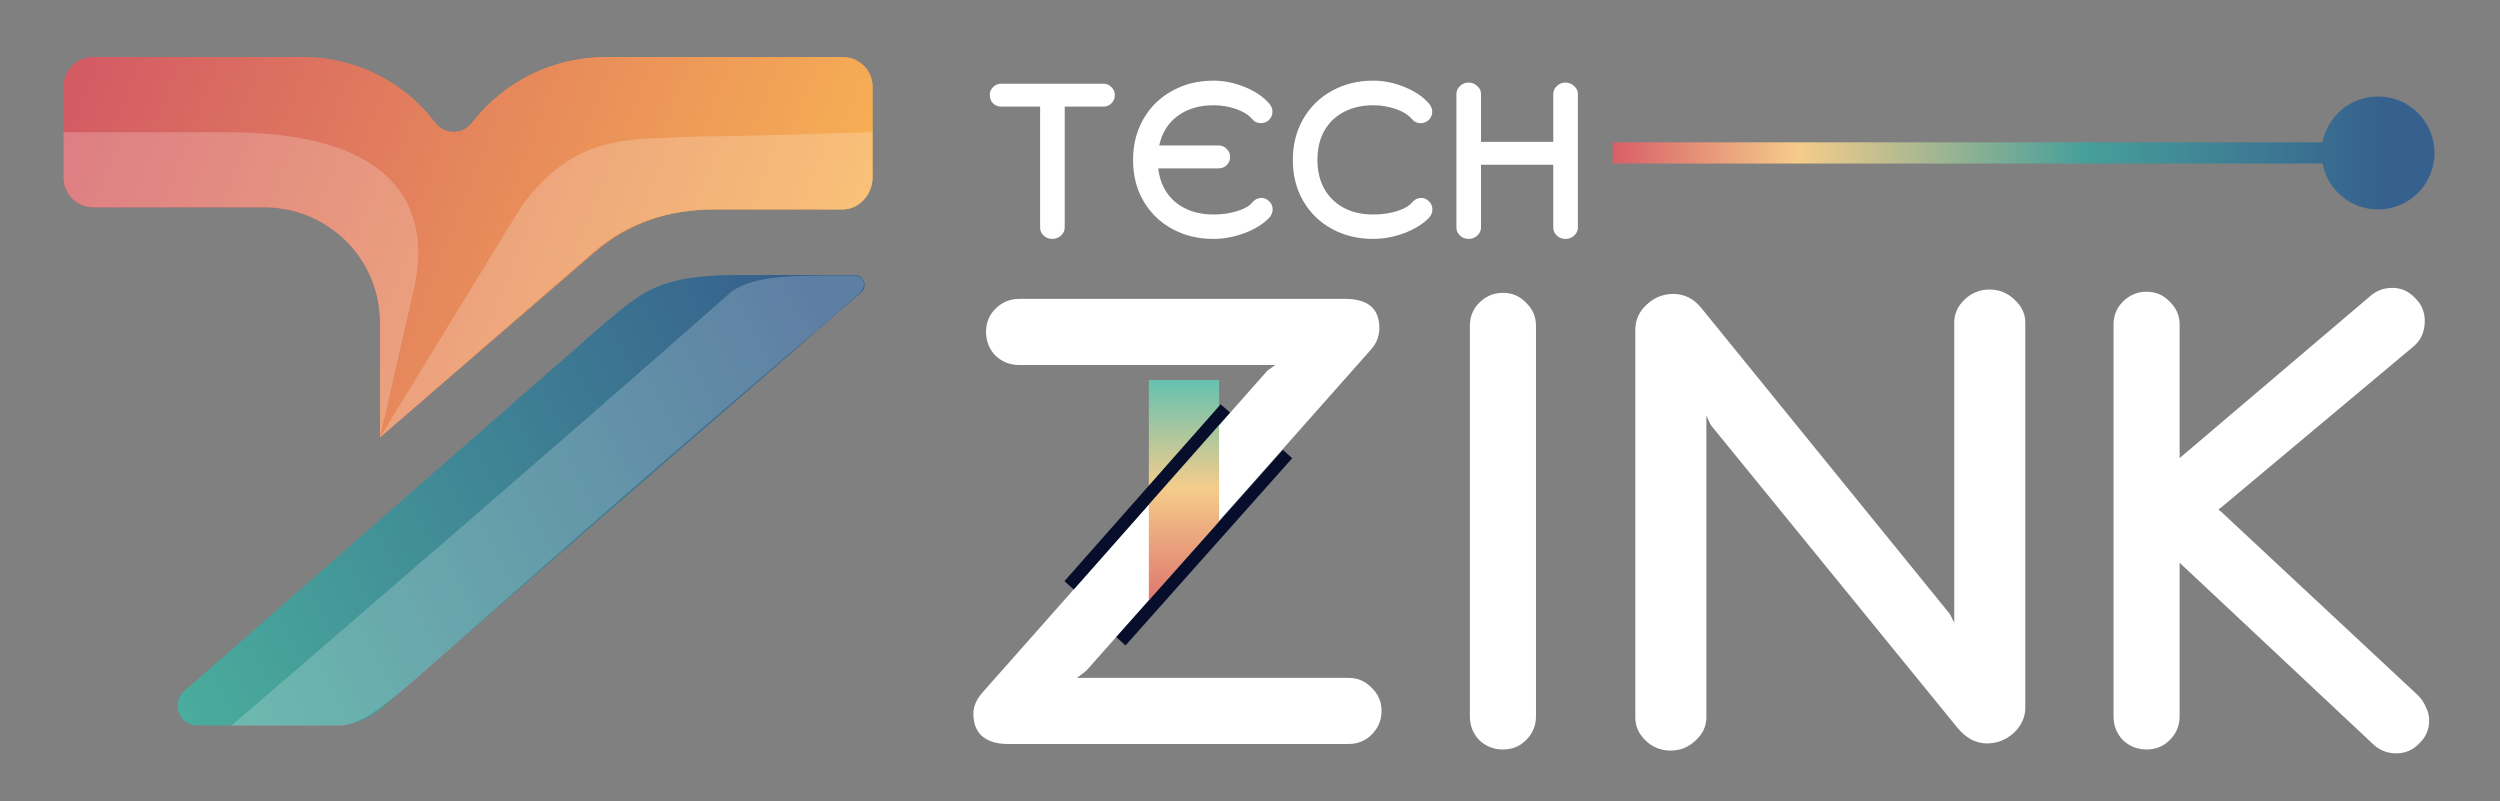 <svg width="181" height="58" viewBox="0 0 181 58" fill="none" xmlns="http://www.w3.org/2000/svg">
<rect x="0" y="0" width="181" height="58" fill="#808080" stroke="none"/>
<g clip-path="url(#clip0_204_6207)">
<path d="M97.632 49.078C98.297 49.078 98.855 49.317 99.307 49.796C99.786 50.248 100.025 50.806 100.025 51.471C100.025 52.135 99.786 52.707 99.307 53.186C98.855 53.638 98.297 53.864 97.632 53.864H72.946C72.175 53.864 71.563 53.678 71.111 53.305C70.686 52.933 70.473 52.388 70.473 51.67C70.473 51.138 70.699 50.62 71.151 50.115L91.77 26.824L92.328 26.425H73.783C73.118 26.425 72.547 26.199 72.068 25.747C71.616 25.269 71.39 24.697 71.39 24.032C71.39 23.368 71.616 22.809 72.068 22.357C72.547 21.879 73.118 21.64 73.783 21.64H97.393C99.041 21.64 99.865 22.344 99.865 23.753C99.865 24.365 99.639 24.91 99.188 25.388L78.649 48.559L77.971 49.078H97.632ZM111.205 51.87C111.205 52.534 110.966 53.106 110.487 53.584C110.035 54.036 109.477 54.262 108.812 54.262C108.147 54.262 107.576 54.036 107.097 53.584C106.645 53.106 106.419 52.534 106.419 51.87V23.594C106.419 22.929 106.645 22.371 107.097 21.919C107.576 21.44 108.147 21.201 108.812 21.201C109.477 21.201 110.035 21.44 110.487 21.919C110.966 22.371 111.205 22.929 111.205 23.594V51.87ZM120.948 54.342C120.257 54.342 119.659 54.103 119.154 53.624C118.649 53.146 118.396 52.587 118.396 51.949V23.873C118.396 23.182 118.662 22.583 119.194 22.078C119.752 21.546 120.403 21.281 121.148 21.281C121.972 21.281 122.663 21.64 123.222 22.357L141.168 44.452L141.487 45.09V23.354C141.487 22.716 141.74 22.158 142.245 21.679C142.75 21.201 143.348 20.962 144.04 20.962C144.731 20.962 145.329 21.201 145.834 21.679C146.366 22.158 146.632 22.716 146.632 23.354V51.231C146.632 51.923 146.353 52.534 145.795 53.066C145.236 53.571 144.585 53.824 143.84 53.824C143.468 53.824 143.096 53.731 142.724 53.545C142.351 53.332 142.032 53.066 141.766 52.747L123.86 30.772L123.541 30.094V51.949C123.541 52.587 123.275 53.146 122.743 53.624C122.238 54.103 121.64 54.342 120.948 54.342ZM175.074 50.354C175.313 50.593 175.499 50.873 175.632 51.192C175.792 51.511 175.872 51.83 175.872 52.149C175.872 52.813 175.632 53.372 175.154 53.824C174.702 54.302 174.143 54.542 173.479 54.542C172.867 54.542 172.335 54.342 171.883 53.943L157.805 40.743V51.87C157.805 52.534 157.566 53.106 157.087 53.584C156.635 54.036 156.077 54.262 155.412 54.262C154.748 54.262 154.176 54.036 153.698 53.584C153.246 53.106 153.02 52.534 153.02 51.87V23.514C153.02 22.849 153.246 22.291 153.698 21.839C154.176 21.36 154.748 21.121 155.412 21.121C156.077 21.121 156.635 21.36 157.087 21.839C157.566 22.291 157.805 22.849 157.805 23.514V33.165L171.604 21.44C172.056 21.041 172.588 20.842 173.2 20.842C173.838 20.842 174.383 21.081 174.835 21.56C175.313 22.012 175.553 22.57 175.553 23.235C175.553 24.006 175.287 24.617 174.755 25.069L160.796 36.755C160.717 36.781 160.663 36.834 160.637 36.914L160.796 37.034L175.074 50.354Z" fill="white"/>
<path d="M79.887 6.06C80.117 6.06 80.31 6.143 80.467 6.309C80.632 6.465 80.715 6.658 80.715 6.888C80.715 7.119 80.632 7.316 80.467 7.482C80.31 7.639 80.117 7.717 79.887 7.717H77.085V16.469C77.085 16.699 76.993 16.897 76.808 17.063C76.634 17.219 76.427 17.297 76.187 17.297C75.948 17.297 75.741 17.219 75.566 17.063C75.391 16.897 75.304 16.699 75.304 16.469V7.717H72.487C72.257 7.717 72.06 7.639 71.894 7.482C71.737 7.316 71.659 7.119 71.659 6.888C71.659 6.658 71.737 6.465 71.894 6.309C72.06 6.143 72.257 6.06 72.487 6.06H79.887ZM91.311 14.329C91.541 14.329 91.734 14.412 91.891 14.578C92.056 14.734 92.139 14.928 92.139 15.158C92.139 15.379 92.061 15.576 91.905 15.751C91.481 16.202 90.888 16.575 90.124 16.87C89.36 17.155 88.601 17.297 87.846 17.297C86.751 17.297 85.761 17.058 84.878 16.58C83.994 16.101 83.299 15.429 82.793 14.564C82.287 13.699 82.034 12.705 82.034 11.582C82.034 10.469 82.287 9.475 82.793 8.6C83.299 7.726 83.994 7.05 84.878 6.571C85.761 6.083 86.751 5.839 87.846 5.839C88.601 5.839 89.355 5.991 90.11 6.295C90.865 6.599 91.458 6.999 91.891 7.496C92.047 7.68 92.126 7.878 92.126 8.09C92.126 8.32 92.043 8.517 91.877 8.683C91.711 8.84 91.513 8.918 91.283 8.918C91.173 8.918 91.062 8.895 90.952 8.849C90.842 8.803 90.754 8.738 90.69 8.656C90.423 8.333 90.027 8.08 89.502 7.896C88.978 7.712 88.426 7.62 87.846 7.62C86.824 7.62 85.964 7.878 85.264 8.393C84.574 8.899 84.128 9.613 83.925 10.533H88.232C88.463 10.533 88.656 10.616 88.812 10.781C88.978 10.938 89.061 11.131 89.061 11.361C89.061 11.591 88.978 11.789 88.812 11.955C88.656 12.111 88.463 12.19 88.232 12.19H83.856C83.976 13.23 84.395 14.049 85.112 14.647C85.84 15.236 86.751 15.53 87.846 15.53C88.481 15.53 89.061 15.448 89.585 15.282C90.11 15.116 90.478 14.9 90.69 14.633C90.763 14.541 90.855 14.467 90.966 14.412C91.085 14.357 91.201 14.329 91.311 14.329ZM102.257 14.633C102.331 14.541 102.423 14.467 102.533 14.412C102.653 14.357 102.768 14.329 102.878 14.329C103.108 14.329 103.301 14.412 103.458 14.578C103.624 14.734 103.706 14.928 103.706 15.158C103.706 15.379 103.628 15.576 103.472 15.751C103.048 16.202 102.455 16.575 101.691 16.87C100.927 17.155 100.168 17.297 99.413 17.297C98.318 17.297 97.329 17.058 96.445 16.58C95.561 16.101 94.867 15.429 94.36 14.564C93.854 13.699 93.601 12.705 93.601 11.582C93.601 10.469 93.854 9.475 94.36 8.6C94.867 7.726 95.561 7.05 96.445 6.571C97.329 6.083 98.318 5.839 99.413 5.839C100.168 5.839 100.922 5.991 101.677 6.295C102.432 6.599 103.025 6.999 103.458 7.496C103.614 7.68 103.693 7.878 103.693 8.09C103.693 8.32 103.61 8.517 103.444 8.683C103.278 8.84 103.081 8.918 102.851 8.918C102.74 8.918 102.63 8.895 102.519 8.849C102.409 8.803 102.321 8.738 102.257 8.656C101.99 8.333 101.594 8.08 101.07 7.896C100.545 7.712 99.993 7.62 99.413 7.62C98.622 7.62 97.918 7.781 97.301 8.103C96.694 8.416 96.219 8.872 95.879 9.47C95.548 10.059 95.382 10.763 95.382 11.582C95.382 12.392 95.552 13.096 95.893 13.694C96.233 14.283 96.707 14.739 97.315 15.061C97.922 15.374 98.622 15.53 99.413 15.53C100.048 15.53 100.628 15.448 101.152 15.282C101.677 15.116 102.045 14.9 102.257 14.633ZM113.341 5.977C113.58 5.977 113.787 6.06 113.962 6.226C114.146 6.382 114.238 6.576 114.238 6.806V16.469C114.238 16.699 114.146 16.897 113.962 17.063C113.787 17.219 113.58 17.297 113.341 17.297C113.102 17.297 112.895 17.219 112.72 17.063C112.545 16.897 112.457 16.699 112.457 16.469V11.927H107.225V16.469C107.225 16.699 107.133 16.897 106.949 17.063C106.774 17.219 106.567 17.297 106.328 17.297C106.089 17.297 105.882 17.219 105.707 17.063C105.532 16.897 105.444 16.699 105.444 16.469V6.806C105.444 6.576 105.532 6.382 105.707 6.226C105.882 6.06 106.089 5.977 106.328 5.977C106.567 5.977 106.774 6.06 106.949 6.226C107.133 6.382 107.225 6.576 107.225 6.806V10.271H112.457V6.806C112.457 6.576 112.545 6.382 112.72 6.226C112.895 6.06 113.102 5.977 113.341 5.977Z" fill="white"/>
<path d="M83.176 44.341L88.262 38.708L88.262 27.516L83.176 27.516L83.176 44.341Z" fill="url(#paint0_linear_204_6207)"/>
<path d="M77.402 42.376L88.715 29.571M93.22 32.873L81.153 46.426" stroke="#070E2C" stroke-width="0.904"/>
<path d="M13.379 49.995C12.343 50.846 12.948 52.52 14.292 52.52H24.291C25.517 52.52 26.701 52.077 27.627 51.274L62.343 21.171C62.855 20.743 62.551 19.912 61.882 19.912H53.421C47.732 19.912 46.533 21.124 43.836 23.34L13.379 49.995Z" fill="url(#paint1_linear_204_6207)"/>
<path d="M51.728 15.162C48.465 15.162 45.53 16.124 43.058 18.242L27.514 31.662V23.34C27.514 21.133 26.634 19.017 25.066 17.454C23.494 15.887 21.359 15.006 19.132 15.006H6.752C5.564 15.006 4.602 14.049 4.602 12.868V6.276C4.602 5.095 5.564 4.137 6.752 4.137H21.942C25.706 4.137 29.251 5.9 31.51 8.894C32.17 9.77 33.495 9.769 34.164 8.9C36.465 5.911 40.051 4.137 43.836 4.137H61.02C62.207 4.137 63.17 5.095 63.17 6.276V12.868C63.17 14.049 62.207 15.162 61.02 15.162H51.728Z" fill="url(#paint2_linear_204_6207)"/>
<path d="M168.078 11.075C168.078 13.334 169.909 15.165 172.168 15.165C174.427 15.165 176.258 13.334 176.258 11.075C176.258 8.815 174.427 6.984 172.168 6.984C169.909 6.984 168.078 8.815 168.078 11.075ZM116.756 11.075V11.841H172.168V11.075V10.307H116.756V11.075Z" fill="url(#paint3_linear_204_6207)"/>
<path d="M51.728 15.162C48.465 15.162 45.53 16.123 43.058 18.242L27.514 31.662V23.34C27.514 21.133 26.634 19.016 25.066 17.454C23.494 15.886 21.359 15.006 19.132 15.006H6.752C5.564 15.006 4.602 14.048 4.602 12.867V6.275C4.602 5.094 5.564 4.137 6.752 4.137H21.942C25.706 4.137 29.251 5.9 31.51 8.894C32.17 9.77 33.495 9.768 34.164 8.899C36.465 5.911 40.051 4.137 43.836 4.137H61.02C62.207 4.137 63.17 5.094 63.17 6.275V12.867C63.17 14.048 62.207 15.162 61.02 15.162H51.728Z" fill="url(#paint4_linear_204_6207)"/>
<path d="M27.514 23.339C27.514 21.133 26.634 19.016 25.066 17.453C23.494 15.886 21.359 15.005 19.132 15.005H6.752C5.564 15.005 4.602 14.048 4.602 12.867V9.571L16.393 9.571C29.719 9.571 31.109 15.963 29.959 20.948L27.514 31.661V23.339Z" fill="white" fill-opacity="0.21"/>
<path d="M43.045 18.168C45.518 16.049 48.465 15.161 51.729 15.161H61.02C62.017 15.161 62.855 14.378 63.099 13.428C63.216 12.974 63.159 12.582 63.171 12.308V9.566C63.171 9.566 52.684 9.914 50.667 9.875C45.634 10.163 41.799 9.492 37.773 14.909L27.515 31.661L43.045 18.168Z" fill="white" fill-opacity="0.21"/>
<path d="M61.76 19.942L61.955 19.942C62.797 20.211 62.674 20.853 62.075 21.356L59.199 23.873C59.199 23.873 51.289 30.536 39.593 40.794C28.177 50.807 27.179 52.058 24.83 52.538H16.753C16.753 52.538 41.715 31.073 52.68 21.356C54.276 19.942 56.923 19.942 61.76 19.942Z" fill="white" fill-opacity="0.2"/>
</g>
<defs>
<linearGradient id="paint0_linear_204_6207" x1="85.719" y1="19.735" x2="85.719" y2="45.8" gradientUnits="userSpaceOnUse">
<stop stop-color="#282E66"/>
<stop offset="0.3" stop-color="#65C2B0"/>
<stop offset="0.6" stop-color="#F5CC8A"/>
<stop offset="1" stop-color="#D85F68"/>
</linearGradient>
<linearGradient id="paint1_linear_204_6207" x1="56.485" y1="17.428" x2="4.002" y2="44.147" gradientUnits="userSpaceOnUse">
<stop stop-color="#365F8D"/>
<stop offset="1" stop-color="#4BB39E"/>
</linearGradient>
<linearGradient id="paint2_linear_204_6207" x1="71.127" y1="10.928" x2="12.588" y2="-12.036" gradientUnits="userSpaceOnUse">
<stop stop-color="#FBBA52"/>
<stop offset="1" stop-color="#D35B64"/>
</linearGradient>
<linearGradient id="paint3_linear_204_6207" x1="116.756" y1="12.075" x2="172.168" y2="12.075" gradientUnits="userSpaceOnUse">
<stop stop-color="#D85F68"/>
<stop offset="0.242" stop-color="#F5CC8A"/>
<stop offset="0.616" stop-color="#479F9A"/>
<stop offset="1" stop-color="#36618E"/>
</linearGradient>
<linearGradient id="paint4_linear_204_6207" x1="71.127" y1="10.928" x2="12.588" y2="-12.036" gradientUnits="userSpaceOnUse">
<stop stop-color="#FBBA52"/>
<stop offset="1" stop-color="#D35B64"/>
</linearGradient>
<clipPath id="clip0_204_6207">
<rect width="181" height="58" fill="white"/>
</clipPath>
</defs>
</svg>
